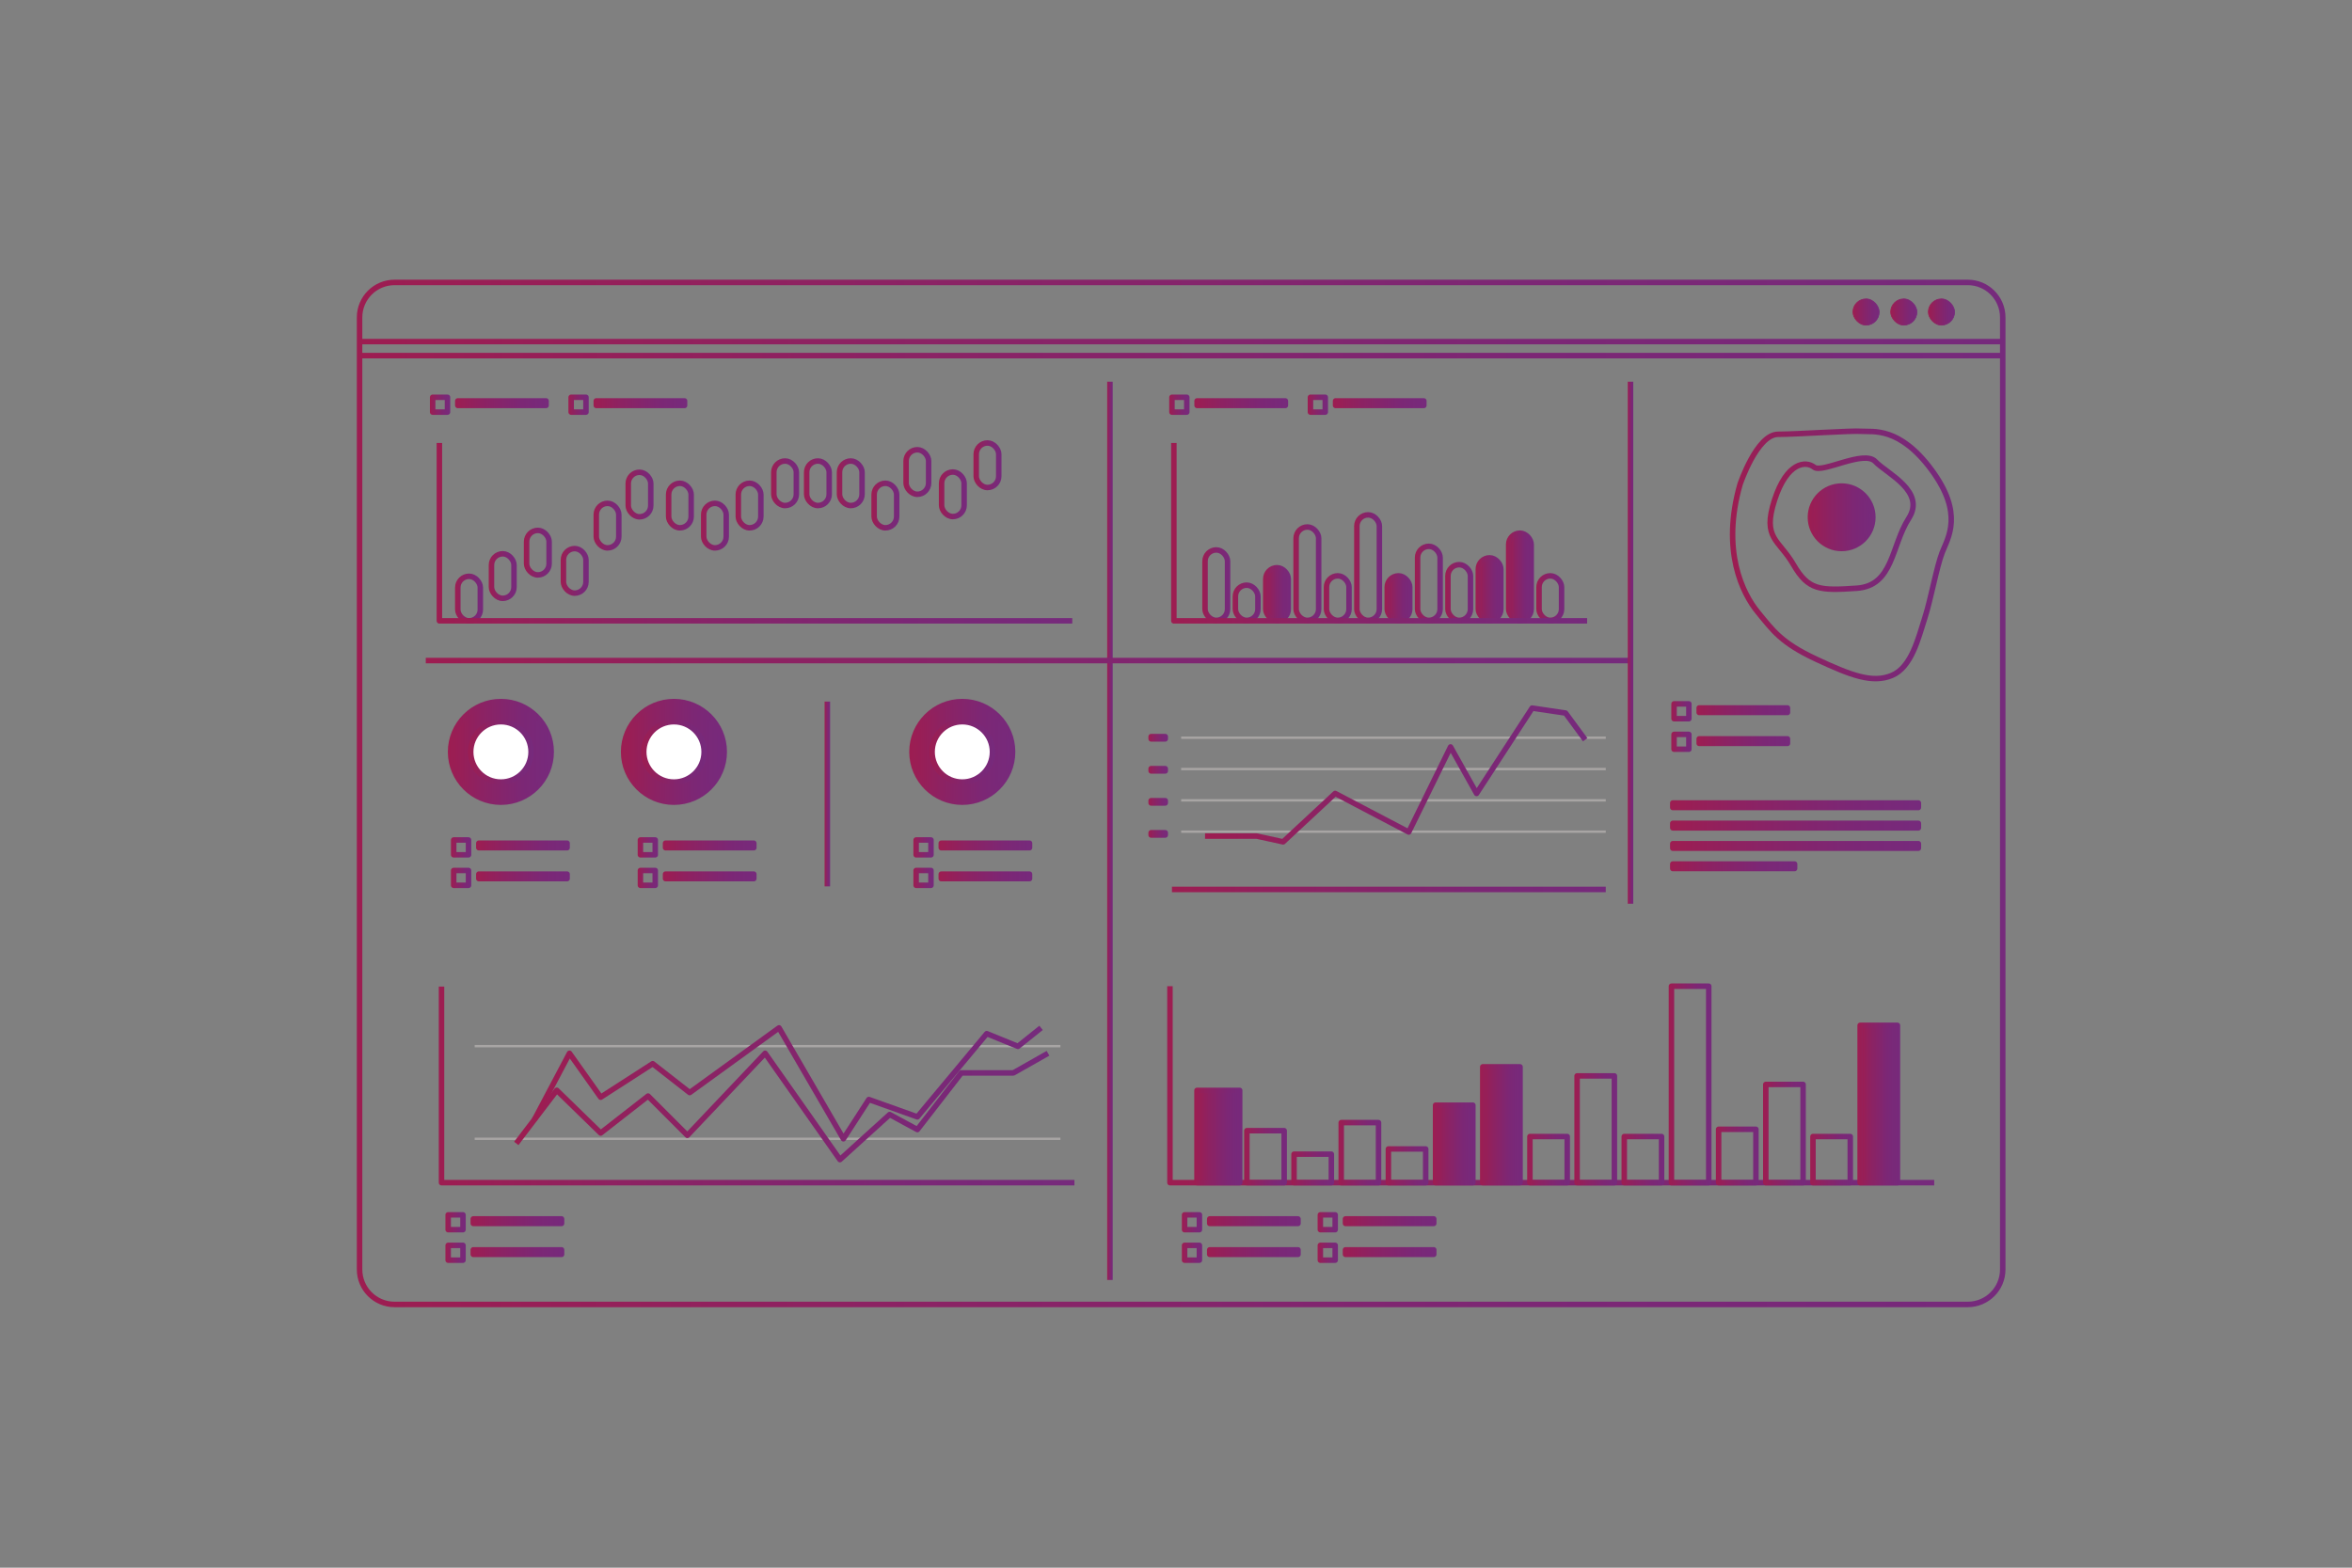 <?xml version="1.0" encoding="UTF-8"?>
<svg id="Layer_1" xmlns="http://www.w3.org/2000/svg" xmlns:xlink="http://www.w3.org/1999/xlink" version="1.1" viewBox="0 0 3000 2000">
  <rect x="0" y="0" width="3000" height="2000" fill="#808080" stroke="none"/>
  <!-- Generator: Adobe Illustrator 29.5.0, SVG Export Plug-In . SVG Version: 2.1.0 Build 137)  -->
  <defs>
    <style>
      .st0 {
        stroke: url(#New_Gradient_Swatch_172);
      }

      .st0, .st1, .st2 {
        fill: #fff;
      }

      .st0, .st1, .st2, .st3, .st4, .st5, .st6, .st7, .st8, .st9, .st10, .st11, .st12, .st13, .st14, .st15, .st16, .st17, .st18, .st19, .st20, .st21, .st22, .st23, .st24, .st25, .st26, .st27, .st28, .st29, .st30, .st31, .st32, .st33, .st34, .st35, .st36, .st37, .st38, .st39, .st40, .st41, .st42, .st43, .st44, .st45, .st46, .st47, .st48, .st49, .st50, .st51, .st52, .st53, .st54, .st55, .st56, .st57, .st58, .st59, .st60, .st61, .st62, .st63, .st64, .st65, .st66, .st67, .st68, .st69, .st70, .st71, .st72, .st73, .st74, .st75, .st76, .st77, .st78, .st79, .st80, .st81, .st82, .st83, .st84, .st85, .st86, .st87, .st88, .st89, .st90, .st91, .st92, .st93, .st94, .st95, .st96, .st97, .st98, .st99, .st100, .st101, .st102, .st103, .st104, .st105, .st106, .st107, .st108, .st109, .st110, .st111, .st112, .st113, .st114, .st115 {
        stroke-linejoin: round;
      }

      .st0, .st1, .st2, .st3, .st4, .st5, .st6, .st7, .st8, .st9, .st10, .st11, .st16, .st17, .st18, .st19, .st20, .st21, .st22, .st23, .st24, .st25, .st26, .st27, .st28, .st29, .st30, .st31, .st32, .st33, .st34, .st35, .st36, .st37, .st38, .st39, .st40, .st41, .st42, .st43, .st44, .st45, .st46, .st47, .st48, .st49, .st50, .st51, .st52, .st53, .st54, .st55, .st56, .st57, .st58, .st59, .st60, .st61, .st62, .st63, .st64, .st65, .st66, .st67, .st68, .st69, .st70, .st71, .st72, .st73, .st74, .st75, .st76, .st77, .st78, .st79, .st80, .st81, .st82, .st83, .st84, .st85, .st86, .st87, .st88, .st89, .st90, .st91, .st92, .st93, .st94, .st95, .st96, .st97, .st98, .st99, .st100, .st101, .st102, .st103, .st104, .st105, .st106, .st107, .st108, .st109, .st110, .st111, .st112, .st113, .st114, .st115 {
        stroke-width: 7px;
      }

      .st1 {
        stroke: url(#New_Gradient_Swatch_166);
      }

      .st2 {
        stroke: url(#New_Gradient_Swatch_169);
      }

      .st3 {
        stroke: url(#New_Gradient_Swatch_19);
      }

      .st3, .st4, .st5, .st6, .st7, .st8, .st9, .st10, .st11, .st12, .st16, .st28, .st29, .st30, .st31, .st32, .st33, .st34, .st35, .st36, .st37, .st38, .st39, .st40, .st41, .st42, .st43, .st44, .st45, .st46, .st47, .st48, .st49, .st50, .st51, .st52, .st53, .st54, .st55, .st56, .st57, .st58, .st59, .st60, .st61, .st62, .st63, .st64, .st65, .st66, .st67, .st68, .st69, .st70, .st71, .st72, .st73, .st74, .st75, .st76, .st77, .st78, .st79, .st80, .st81, .st82, .st83, .st84, .st85, .st86, .st87, .st88, .st89, .st90, .st91, .st92, .st93, .st94, .st95, .st96, .st97, .st98, .st99, .st100, .st101, .st102, .st103, .st104, .st105, .st106, .st107, .st108, .st109, .st110, .st111, .st112, .st113, .st114 {
        fill: none;
      }

      .st4 {
        stroke: url(#New_Gradient_Swatch_17);
      }

      .st5 {
        stroke: url(#New_Gradient_Swatch_13);
      }

      .st6 {
        stroke: url(#New_Gradient_Swatch_11);
      }

      .st7 {
        stroke: url(#New_Gradient_Swatch_12);
      }

      .st8 {
        stroke: url(#New_Gradient_Swatch_15);
      }

      .st9 {
        stroke: url(#New_Gradient_Swatch_18);
      }

      .st10 {
        stroke: url(#New_Gradient_Swatch_16);
      }

      .st11 {
        stroke: url(#New_Gradient_Swatch_14);
      }

      .st12 {
        stroke: #a8a5a4;
        stroke-width: 3px;
      }

      .st13 {
        fill: url(#New_Gradient_Swatch_1120);
        stroke: url(#New_Gradient_Swatch_1121);
      }

      .st14 {
        fill: url(#New_Gradient_Swatch_1122);
        stroke: url(#New_Gradient_Swatch_1123);
      }

      .st15 {
        fill: url(#New_Gradient_Swatch_1118);
        stroke: url(#New_Gradient_Swatch_1119);
      }

      .st16 {
        stroke: url(#New_Gradient_Swatch_1);
      }

      .st17 {
        fill: url(#New_Gradient_Swatch_145);
        stroke: url(#New_Gradient_Swatch_146);
      }

      .st18 {
        fill: url(#New_Gradient_Swatch_170);
        stroke: url(#New_Gradient_Swatch_171);
      }

      .st19 {
        fill: url(#New_Gradient_Swatch_162);
        stroke: url(#New_Gradient_Swatch_163);
      }

      .st20 {
        fill: url(#New_Gradient_Swatch_164);
        stroke: url(#New_Gradient_Swatch_165);
      }

      .st21 {
        fill: url(#New_Gradient_Swatch_124);
        stroke: url(#New_Gradient_Swatch_125);
      }

      .st22 {
        fill: url(#New_Gradient_Swatch_129);
        stroke: url(#New_Gradient_Swatch_130);
      }

      .st23 {
        fill: url(#New_Gradient_Swatch_167);
        stroke: url(#New_Gradient_Swatch_168);
      }

      .st24 {
        fill: url(#New_Gradient_Swatch_153);
        stroke: url(#New_Gradient_Swatch_154);
      }

      .st25 {
        fill: url(#New_Gradient_Swatch_133);
        stroke: url(#New_Gradient_Swatch_134);
      }

      .st26 {
        fill: url(#New_Gradient_Swatch_135);
        stroke: url(#New_Gradient_Swatch_136);
      }

      .st27 {
        fill: url(#New_Gradient_Swatch_151);
        stroke: url(#New_Gradient_Swatch_152);
      }

      .st28 {
        stroke: url(#New_Gradient_Swatch_1109);
      }

      .st29 {
        stroke: url(#New_Gradient_Swatch_1108);
      }

      .st30 {
        stroke: url(#New_Gradient_Swatch_1106);
      }

      .st31 {
        stroke: url(#New_Gradient_Swatch_1105);
      }

      .st32 {
        stroke: url(#New_Gradient_Swatch_1111);
      }

      .st33 {
        stroke: url(#New_Gradient_Swatch_1101);
      }

      .st34 {
        stroke: url(#New_Gradient_Swatch_1102);
      }

      .st35 {
        stroke: url(#New_Gradient_Swatch_1100);
      }

      .st36 {
        stroke: url(#New_Gradient_Swatch_1103);
      }

      .st37 {
        stroke: url(#New_Gradient_Swatch_1104);
      }

      .st38 {
        stroke: url(#New_Gradient_Swatch_1107);
      }

      .st39 {
        stroke: url(#New_Gradient_Swatch_1115);
      }

      .st40 {
        stroke: url(#New_Gradient_Swatch_1117);
      }

      .st41 {
        stroke: url(#New_Gradient_Swatch_1114);
      }

      .st42 {
        stroke: url(#New_Gradient_Swatch_1112);
      }

      .st43 {
        stroke: url(#New_Gradient_Swatch_1110);
      }

      .st44 {
        stroke: url(#New_Gradient_Swatch_1113);
      }

      .st45 {
        stroke: url(#New_Gradient_Swatch_1116);
      }

      .st46 {
        stroke: url(#New_Gradient_Swatch_1129);
      }

      .st47 {
        stroke: url(#New_Gradient_Swatch_1128);
      }

      .st48 {
        stroke: url(#New_Gradient_Swatch_1124);
      }

      .st49 {
        stroke: url(#New_Gradient_Swatch_1125);
      }

      .st50 {
        stroke: url(#New_Gradient_Swatch_176);
      }

      .st51 {
        stroke: url(#New_Gradient_Swatch_175);
      }

      .st52 {
        stroke: url(#New_Gradient_Swatch_149);
      }

      .st53 {
        stroke: url(#New_Gradient_Swatch_159);
      }

      .st54 {
        stroke: url(#New_Gradient_Swatch_178);
      }

      .st55 {
        stroke: url(#New_Gradient_Swatch_177);
      }

      .st56 {
        stroke: url(#New_Gradient_Swatch_119);
      }

      .st57 {
        stroke: url(#New_Gradient_Swatch_173);
      }

      .st58 {
        stroke: url(#New_Gradient_Swatch_174);
      }

      .st59 {
        stroke: url(#New_Gradient_Swatch_128);
      }

      .st60 {
        stroke: url(#New_Gradient_Swatch_190);
      }

      .st61 {
        stroke: url(#New_Gradient_Swatch_127);
      }

      .st62 {
        stroke: url(#New_Gradient_Swatch_123);
      }

      .st63 {
        stroke: url(#New_Gradient_Swatch_126);
      }

      .st64 {
        stroke: url(#New_Gradient_Swatch_121);
      }

      .st65 {
        stroke: url(#New_Gradient_Swatch_122);
      }

      .st66 {
        stroke: url(#New_Gradient_Swatch_191);
      }

      .st67 {
        stroke: url(#New_Gradient_Swatch_120);
      }

      .st68 {
        stroke: url(#New_Gradient_Swatch_181);
      }

      .st69 {
        stroke: url(#New_Gradient_Swatch_193);
      }

      .st70 {
        stroke: url(#New_Gradient_Swatch_198);
      }

      .st71 {
        stroke: url(#New_Gradient_Swatch_195);
      }

      .st72 {
        stroke: url(#New_Gradient_Swatch_180);
      }

      .st73 {
        stroke: url(#New_Gradient_Swatch_192);
      }

      .st74 {
        stroke: url(#New_Gradient_Swatch_194);
      }

      .st75 {
        stroke: url(#New_Gradient_Swatch_187);
      }

      .st76 {
        stroke: url(#New_Gradient_Swatch_186);
      }

      .st77 {
        stroke: url(#New_Gradient_Swatch_199);
      }

      .st78 {
        stroke: url(#New_Gradient_Swatch_196);
      }

      .st79 {
        stroke: url(#New_Gradient_Swatch_197);
      }

      .st80 {
        stroke: url(#New_Gradient_Swatch_150);
      }

      .st81 {
        stroke: url(#New_Gradient_Swatch_160);
      }

      .st82 {
        stroke: url(#New_Gradient_Swatch_182);
      }

      .st83 {
        stroke: url(#New_Gradient_Swatch_184);
      }

      .st84 {
        stroke: url(#New_Gradient_Swatch_185);
      }

      .st85 {
        stroke: url(#New_Gradient_Swatch_188);
      }

      .st86 {
        stroke: url(#New_Gradient_Swatch_189);
      }

      .st87 {
        stroke: url(#New_Gradient_Swatch_183);
      }

      .st88 {
        stroke: url(#New_Gradient_Swatch_155);
      }

      .st89 {
        stroke: url(#New_Gradient_Swatch_140);
      }

      .st90 {
        stroke: url(#New_Gradient_Swatch_157);
      }

      .st91 {
        stroke: url(#New_Gradient_Swatch_156);
      }

      .st92 {
        stroke: url(#New_Gradient_Swatch_158);
      }

      .st93 {
        stroke: url(#New_Gradient_Swatch_161);
      }

      .st94 {
        stroke: url(#New_Gradient_Swatch_137);
      }

      .st95 {
        stroke: url(#New_Gradient_Swatch_139);
      }

      .st96 {
        stroke: url(#New_Gradient_Swatch_132);
      }

      .st97 {
        stroke: url(#New_Gradient_Swatch_138);
      }

      .st98 {
        stroke: url(#New_Gradient_Swatch_131);
      }

      .st99 {
        stroke: url(#New_Gradient_Swatch_179);
      }

      .st100 {
        stroke: url(#New_Gradient_Swatch_114);
      }

      .st101 {
        stroke: url(#New_Gradient_Swatch_115);
      }

      .st102 {
        stroke: url(#New_Gradient_Swatch_118);
      }

      .st103 {
        stroke: url(#New_Gradient_Swatch_117);
      }

      .st104 {
        stroke: url(#New_Gradient_Swatch_116);
      }

      .st105 {
        stroke: url(#New_Gradient_Swatch_111);
      }

      .st106 {
        stroke: url(#New_Gradient_Swatch_112);
      }

      .st107 {
        stroke: url(#New_Gradient_Swatch_113);
      }

      .st108 {
        stroke: url(#New_Gradient_Swatch_148);
      }

      .st109 {
        stroke: url(#New_Gradient_Swatch_144);
      }

      .st110 {
        stroke: url(#New_Gradient_Swatch_143);
      }

      .st111 {
        stroke: url(#New_Gradient_Swatch_110);
      }

      .st112 {
        stroke: url(#New_Gradient_Swatch_142);
      }

      .st113 {
        stroke: url(#New_Gradient_Swatch_147);
      }

      .st114 {
        stroke: url(#New_Gradient_Swatch_141);
      }

      .st115 {
        fill: url(#New_Gradient_Swatch_1126);
        stroke: url(#New_Gradient_Swatch_1127);
      }
    </style>
    <linearGradient id="New_Gradient_Swatch_1" data-name="New Gradient Swatch 1" x1="455.14" y1="1012.24" x2="2558.02" y2="1012.24" gradientUnits="userSpaceOnUse">
      <stop offset="0" stop-color="#9e1d51"/>
      <stop offset="0" stop-color="#9d1d51"/>
      <stop offset=".29" stop-color="#8d2262"/>
      <stop offset=".71" stop-color="#7c2775"/>
      <stop offset="1" stop-color="#762a7c"/>
    </linearGradient>
    <linearGradient id="New_Gradient_Swatch_11" data-name="New Gradient Swatch 1" x1="458.64" y1="435.81" x2="2554.52" y2="435.81" xlink:href="#New_Gradient_Swatch_1"/>
    <linearGradient id="New_Gradient_Swatch_12" data-name="New Gradient Swatch 1" x1="458.64" y1="453.7" x2="2554.52" y2="453.7" xlink:href="#New_Gradient_Swatch_1"/>
    <linearGradient id="New_Gradient_Swatch_13" data-name="New Gradient Swatch 1" x1="1412.24" y1="1059.98" x2="1419.24" y2="1059.98" xlink:href="#New_Gradient_Swatch_1"/>
    <linearGradient id="New_Gradient_Swatch_14" data-name="New Gradient Swatch 1" x1="543.09" y1="842.7" x2="2079.73" y2="842.7" xlink:href="#New_Gradient_Swatch_1"/>
    <linearGradient id="New_Gradient_Swatch_15" data-name="New Gradient Swatch 1" x1="2076.23" y1="819.97" x2="2083.23" y2="819.97" xlink:href="#New_Gradient_Swatch_1"/>
    <linearGradient id="New_Gradient_Swatch_16" data-name="New Gradient Swatch 1" x1="580.43" y1="763.62" x2="616.16" y2="763.62" xlink:href="#New_Gradient_Swatch_1"/>
    <linearGradient id="New_Gradient_Swatch_17" data-name="New Gradient Swatch 1" x1="623.39" y1="734.91" x2="659.12" y2="734.91" xlink:href="#New_Gradient_Swatch_1"/>
    <linearGradient id="New_Gradient_Swatch_18" data-name="New Gradient Swatch 1" x1="668.18" y1="705.05" x2="703.91" y2="705.05" xlink:href="#New_Gradient_Swatch_1"/>
    <linearGradient id="New_Gradient_Swatch_19" data-name="New Gradient Swatch 1" x1="715.18" y1="728.28" x2="750.91" y2="728.28" xlink:href="#New_Gradient_Swatch_1"/>
    <linearGradient id="New_Gradient_Swatch_110" data-name="New Gradient Swatch 1" x1="757.07" y1="670.56" x2="792.8" y2="670.56" xlink:href="#New_Gradient_Swatch_1"/>
    <linearGradient id="New_Gradient_Swatch_111" data-name="New Gradient Swatch 1" x1="797.84" y1="630.91" x2="833.56" y2="630.91" xlink:href="#New_Gradient_Swatch_1"/>
    <linearGradient id="New_Gradient_Swatch_112" data-name="New Gradient Swatch 1" x1="849.36" y1="644.95" x2="885.09" y2="644.95" xlink:href="#New_Gradient_Swatch_1"/>
    <linearGradient id="New_Gradient_Swatch_113" data-name="New Gradient Swatch 1" x1="894.08" y1="670.56" x2="929.81" y2="670.56" xlink:href="#New_Gradient_Swatch_1"/>
    <linearGradient id="New_Gradient_Swatch_114" data-name="New Gradient Swatch 1" x1="938.24" y1="644.95" x2="973.97" y2="644.95" xlink:href="#New_Gradient_Swatch_1"/>
    <linearGradient id="New_Gradient_Swatch_115" data-name="New Gradient Swatch 1" x1="983.53" y1="616.54" x2="1019.26" y2="616.54" xlink:href="#New_Gradient_Swatch_1"/>
    <linearGradient id="New_Gradient_Swatch_116" data-name="New Gradient Swatch 1" x1="1025.42" y1="616.54" x2="1061.15" y2="616.54" xlink:href="#New_Gradient_Swatch_1"/>
    <linearGradient id="New_Gradient_Swatch_117" data-name="New Gradient Swatch 1" x1="1067.32" y1="616.54" x2="1103.05" y2="616.54" xlink:href="#New_Gradient_Swatch_1"/>
    <linearGradient id="New_Gradient_Swatch_118" data-name="New Gradient Swatch 1" x1="1111.48" y1="644.95" x2="1147.21" y2="644.95" xlink:href="#New_Gradient_Swatch_1"/>
    <linearGradient id="New_Gradient_Swatch_119" data-name="New Gradient Swatch 1" x1="1152.24" y1="602.18" x2="1187.97" y2="602.18" xlink:href="#New_Gradient_Swatch_1"/>
    <linearGradient id="New_Gradient_Swatch_120" data-name="New Gradient Swatch 1" x1="1197.53" y1="630.59" x2="1233.26" y2="630.59" xlink:href="#New_Gradient_Swatch_1"/>
    <linearGradient id="New_Gradient_Swatch_121" data-name="New Gradient Swatch 1" x1="1241.69" y1="593.54" x2="1277.42" y2="593.54" xlink:href="#New_Gradient_Swatch_1"/>
    <linearGradient id="New_Gradient_Swatch_122" data-name="New Gradient Swatch 1" x1="1533.54" y1="746.52" x2="1569.27" y2="746.52" xlink:href="#New_Gradient_Swatch_1"/>
    <linearGradient id="New_Gradient_Swatch_123" data-name="New Gradient Swatch 1" x1="1572.27" y1="768.99" x2="1608" y2="768.99" xlink:href="#New_Gradient_Swatch_1"/>
    <linearGradient id="New_Gradient_Swatch_124" data-name="New Gradient Swatch 1" x1="1614.5" y1="757.86" x2="1643.23" y2="757.86" xlink:href="#New_Gradient_Swatch_1"/>
    <linearGradient id="New_Gradient_Swatch_125" data-name="New Gradient Swatch 1" x1="1611" y1="757.86" x2="1646.73" y2="757.86" xlink:href="#New_Gradient_Swatch_1"/>
    <linearGradient id="New_Gradient_Swatch_126" data-name="New Gradient Swatch 1" x1="1649.73" y1="731.88" x2="1685.46" y2="731.88" xlink:href="#New_Gradient_Swatch_1"/>
    <linearGradient id="New_Gradient_Swatch_127" data-name="New Gradient Swatch 1" x1="1688.46" y1="763.05" x2="1724.19" y2="763.05" xlink:href="#New_Gradient_Swatch_1"/>
    <linearGradient id="New_Gradient_Swatch_128" data-name="New Gradient Swatch 1" x1="1727.19" y1="724.15" x2="1762.92" y2="724.15" xlink:href="#New_Gradient_Swatch_1"/>
    <linearGradient id="New_Gradient_Swatch_129" data-name="New Gradient Swatch 1" x1="1769.42" y1="763.05" x2="1798.15" y2="763.05" xlink:href="#New_Gradient_Swatch_1"/>
    <linearGradient id="New_Gradient_Swatch_130" data-name="New Gradient Swatch 1" x1="1765.92" y1="763.05" x2="1801.65" y2="763.05" xlink:href="#New_Gradient_Swatch_1"/>
    <linearGradient id="New_Gradient_Swatch_131" data-name="New Gradient Swatch 1" x1="1804.65" y1="744.21" x2="1840.38" y2="744.21" xlink:href="#New_Gradient_Swatch_1"/>
    <linearGradient id="New_Gradient_Swatch_132" data-name="New Gradient Swatch 1" x1="1843.38" y1="755.92" x2="1879.1" y2="755.92" xlink:href="#New_Gradient_Swatch_1"/>
    <linearGradient id="New_Gradient_Swatch_133" data-name="New Gradient Swatch 1" x1="1885.61" y1="751.56" x2="1914.33" y2="751.56" xlink:href="#New_Gradient_Swatch_1"/>
    <linearGradient id="New_Gradient_Swatch_134" data-name="New Gradient Swatch 1" x1="1882.11" y1="751.56" x2="1917.83" y2="751.56" xlink:href="#New_Gradient_Swatch_1"/>
    <linearGradient id="New_Gradient_Swatch_135" data-name="New Gradient Swatch 1" x1="1924.34" y1="735.83" x2="1953.06" y2="735.83" xlink:href="#New_Gradient_Swatch_1"/>
    <linearGradient id="New_Gradient_Swatch_136" data-name="New Gradient Swatch 1" x1="1920.84" y1="735.83" x2="1956.56" y2="735.83" xlink:href="#New_Gradient_Swatch_1"/>
    <linearGradient id="New_Gradient_Swatch_137" data-name="New Gradient Swatch 1" x1="1959.56" y1="763.05" x2="1995.29" y2="763.05" xlink:href="#New_Gradient_Swatch_1"/>
    <linearGradient id="New_Gradient_Swatch_138" data-name="New Gradient Swatch 1" x1="655.75" y1="1411.57" x2="1338.46" y2="1411.57" xlink:href="#New_Gradient_Swatch_1"/>
    <linearGradient id="New_Gradient_Swatch_139" data-name="New Gradient Swatch 1" x1="678.64" y1="1382.08" x2="1330.08" y2="1382.08" xlink:href="#New_Gradient_Swatch_1"/>
    <linearGradient id="New_Gradient_Swatch_140" data-name="New Gradient Swatch 1" x1="556.94" y1="680.34" x2="1367.71" y2="680.34" xlink:href="#New_Gradient_Swatch_1"/>
    <linearGradient id="New_Gradient_Swatch_141" data-name="New Gradient Swatch 1" x1="1493.79" y1="680.34" x2="2024.39" y2="680.34" xlink:href="#New_Gradient_Swatch_1"/>
    <linearGradient id="New_Gradient_Swatch_142" data-name="New Gradient Swatch 1" x1="559.67" y1="1385.47" x2="1370.44" y2="1385.47" xlink:href="#New_Gradient_Swatch_1"/>
    <linearGradient id="New_Gradient_Swatch_143" data-name="New Gradient Swatch 1" x1="1537.04" y1="988.68" x2="2024.72" y2="988.68" xlink:href="#New_Gradient_Swatch_1"/>
    <linearGradient id="New_Gradient_Swatch_144" data-name="New Gradient Swatch 1" x1="1488.79" y1="1385.24" x2="2467.12" y2="1385.24" xlink:href="#New_Gradient_Swatch_1"/>
    <linearGradient id="New_Gradient_Swatch_145" data-name="New Gradient Swatch 1" x1="1526.79" y1="1449.95" x2="1581.24" y2="1449.95" xlink:href="#New_Gradient_Swatch_1"/>
    <linearGradient id="New_Gradient_Swatch_146" data-name="New Gradient Swatch 1" x1="1523.29" y1="1449.95" x2="1584.74" y2="1449.95" xlink:href="#New_Gradient_Swatch_1"/>
    <linearGradient id="New_Gradient_Swatch_147" data-name="New Gradient Swatch 1" x1="1586.91" y1="1475.64" x2="1641.47" y2="1475.64" xlink:href="#New_Gradient_Swatch_1"/>
    <linearGradient id="New_Gradient_Swatch_148" data-name="New Gradient Swatch 1" x1="1647.08" y1="1490.63" x2="1701.64" y2="1490.63" xlink:href="#New_Gradient_Swatch_1"/>
    <linearGradient id="New_Gradient_Swatch_149" data-name="New Gradient Swatch 1" x1="1707.25" y1="1470.49" x2="1761.81" y2="1470.49" xlink:href="#New_Gradient_Swatch_1"/>
    <linearGradient id="New_Gradient_Swatch_150" data-name="New Gradient Swatch 1" x1="1767.42" y1="1487.31" x2="1821.98" y2="1487.31" xlink:href="#New_Gradient_Swatch_1"/>
    <linearGradient id="New_Gradient_Swatch_151" data-name="New Gradient Swatch 1" x1="1831.1" y1="1459.38" x2="1878.66" y2="1459.38" xlink:href="#New_Gradient_Swatch_1"/>
    <linearGradient id="New_Gradient_Swatch_152" data-name="New Gradient Swatch 1" x1="1827.6" y1="1459.38" x2="1882.16" y2="1459.38" xlink:href="#New_Gradient_Swatch_1"/>
    <linearGradient id="New_Gradient_Swatch_153" data-name="New Gradient Swatch 1" x1="1891.27" y1="1434.93" x2="1938.83" y2="1434.93" xlink:href="#New_Gradient_Swatch_1"/>
    <linearGradient id="New_Gradient_Swatch_154" data-name="New Gradient Swatch 1" x1="1887.77" y1="1434.93" x2="1942.33" y2="1434.93" xlink:href="#New_Gradient_Swatch_1"/>
    <linearGradient id="New_Gradient_Swatch_155" data-name="New Gradient Swatch 1" x1="1947.94" y1="1479.38" x2="2002.5" y2="1479.38" xlink:href="#New_Gradient_Swatch_1"/>
    <linearGradient id="New_Gradient_Swatch_156" data-name="New Gradient Swatch 1" x1="2008.11" y1="1440.7" x2="2062.67" y2="1440.7" xlink:href="#New_Gradient_Swatch_1"/>
    <linearGradient id="New_Gradient_Swatch_157" data-name="New Gradient Swatch 1" x1="2068.28" y1="1479.38" x2="2122.84" y2="1479.38" xlink:href="#New_Gradient_Swatch_1"/>
    <linearGradient id="New_Gradient_Swatch_158" data-name="New Gradient Swatch 1" x1="2128.46" y1="1383.49" x2="2183.02" y2="1383.49" xlink:href="#New_Gradient_Swatch_1"/>
    <linearGradient id="New_Gradient_Swatch_159" data-name="New Gradient Swatch 1" x1="2188.63" y1="1474.76" x2="2243.19" y2="1474.76" xlink:href="#New_Gradient_Swatch_1"/>
    <linearGradient id="New_Gradient_Swatch_160" data-name="New Gradient Swatch 1" x1="2248.8" y1="1446.15" x2="2303.36" y2="1446.15" xlink:href="#New_Gradient_Swatch_1"/>
    <linearGradient id="New_Gradient_Swatch_161" data-name="New Gradient Swatch 1" x1="2308.97" y1="1479.38" x2="2363.53" y2="1479.38" xlink:href="#New_Gradient_Swatch_1"/>
    <linearGradient id="New_Gradient_Swatch_162" data-name="New Gradient Swatch 1" x1="2372.64" y1="1408.46" x2="2420.2" y2="1408.46" xlink:href="#New_Gradient_Swatch_1"/>
    <linearGradient id="New_Gradient_Swatch_163" data-name="New Gradient Swatch 1" x1="2369.14" y1="1408.46" x2="2423.7" y2="1408.46" xlink:href="#New_Gradient_Swatch_1"/>
    <linearGradient id="New_Gradient_Swatch_164" data-name="New Gradient Swatch 1" x1="574.73" y1="959.23" x2="703.05" y2="959.23" xlink:href="#New_Gradient_Swatch_1"/>
    <linearGradient id="New_Gradient_Swatch_165" data-name="New Gradient Swatch 1" x1="571.23" y1="959.23" x2="706.55" y2="959.23" xlink:href="#New_Gradient_Swatch_1"/>
    <linearGradient id="New_Gradient_Swatch_166" data-name="New Gradient Swatch 1" x1="596.9" y1="959.23" x2="680.89" y2="959.23" xlink:href="#New_Gradient_Swatch_1"/>
    <linearGradient id="New_Gradient_Swatch_167" data-name="New Gradient Swatch 1" x1="795.45" y1="959.23" x2="923.77" y2="959.23" xlink:href="#New_Gradient_Swatch_1"/>
    <linearGradient id="New_Gradient_Swatch_168" data-name="New Gradient Swatch 1" x1="791.95" y1="959.23" x2="927.27" y2="959.23" xlink:href="#New_Gradient_Swatch_1"/>
    <linearGradient id="New_Gradient_Swatch_169" data-name="New Gradient Swatch 1" x1="817.62" y1="959.23" x2="901.61" y2="959.23" xlink:href="#New_Gradient_Swatch_1"/>
    <linearGradient id="New_Gradient_Swatch_170" data-name="New Gradient Swatch 1" x1="1163.24" y1="959.23" x2="1291.56" y2="959.23" xlink:href="#New_Gradient_Swatch_1"/>
    <linearGradient id="New_Gradient_Swatch_171" data-name="New Gradient Swatch 1" x1="1159.74" y1="959.23" x2="1295.06" y2="959.23" xlink:href="#New_Gradient_Swatch_1"/>
    <linearGradient id="New_Gradient_Swatch_172" data-name="New Gradient Swatch 1" x1="1185.4" y1="959.23" x2="1269.39" y2="959.23" xlink:href="#New_Gradient_Swatch_1"/>
    <linearGradient id="New_Gradient_Swatch_173" data-name="New Gradient Swatch 1" x1="575.2" y1="1081.07" x2="601.1" y2="1081.07" xlink:href="#New_Gradient_Swatch_1"/>
    <linearGradient id="New_Gradient_Swatch_174" data-name="New Gradient Swatch 1" x1="575.2" y1="1119.98" x2="601.1" y2="1119.98" xlink:href="#New_Gradient_Swatch_1"/>
    <linearGradient id="New_Gradient_Swatch_175" data-name="New Gradient Swatch 1" x1="607.25" y1="1078.6" x2="726.84" y2="1078.6" xlink:href="#New_Gradient_Swatch_1"/>
    <linearGradient id="New_Gradient_Swatch_176" data-name="New Gradient Swatch 1" x1="607.25" y1="1118.05" x2="726.84" y2="1118.05" xlink:href="#New_Gradient_Swatch_1"/>
    <linearGradient id="New_Gradient_Swatch_177" data-name="New Gradient Swatch 1" x1="813.37" y1="1081.07" x2="839.27" y2="1081.07" xlink:href="#New_Gradient_Swatch_1"/>
    <linearGradient id="New_Gradient_Swatch_178" data-name="New Gradient Swatch 1" x1="813.37" y1="1119.98" x2="839.27" y2="1119.98" xlink:href="#New_Gradient_Swatch_1"/>
    <linearGradient id="New_Gradient_Swatch_179" data-name="New Gradient Swatch 1" x1="845.42" y1="1078.6" x2="965" y2="1078.6" xlink:href="#New_Gradient_Swatch_1"/>
    <linearGradient id="New_Gradient_Swatch_180" data-name="New Gradient Swatch 1" x1="845.42" y1="1118.05" x2="965" y2="1118.05" xlink:href="#New_Gradient_Swatch_1"/>
    <linearGradient id="New_Gradient_Swatch_181" data-name="New Gradient Swatch 1" x1="1165.05" y1="1081.07" x2="1190.95" y2="1081.07" xlink:href="#New_Gradient_Swatch_1"/>
    <linearGradient id="New_Gradient_Swatch_182" data-name="New Gradient Swatch 1" x1="1165.05" y1="1119.98" x2="1190.95" y2="1119.98" xlink:href="#New_Gradient_Swatch_1"/>
    <linearGradient id="New_Gradient_Swatch_183" data-name="New Gradient Swatch 1" x1="1197.1" y1="1078.6" x2="1316.68" y2="1078.6" xlink:href="#New_Gradient_Swatch_1"/>
    <linearGradient id="New_Gradient_Swatch_184" data-name="New Gradient Swatch 1" x1="1197.1" y1="1118.05" x2="1316.68" y2="1118.05" xlink:href="#New_Gradient_Swatch_1"/>
    <linearGradient id="New_Gradient_Swatch_185" data-name="New Gradient Swatch 1" x1="548.38" y1="516.29" x2="574.29" y2="516.29" xlink:href="#New_Gradient_Swatch_1"/>
    <linearGradient id="New_Gradient_Swatch_186" data-name="New Gradient Swatch 1" x1="580.43" y1="514.36" x2="700.02" y2="514.36" xlink:href="#New_Gradient_Swatch_1"/>
    <linearGradient id="New_Gradient_Swatch_187" data-name="New Gradient Swatch 1" x1="725.02" y1="516.29" x2="750.93" y2="516.29" xlink:href="#New_Gradient_Swatch_1"/>
    <linearGradient id="New_Gradient_Swatch_188" data-name="New Gradient Swatch 1" x1="757.07" y1="514.36" x2="876.66" y2="514.36" xlink:href="#New_Gradient_Swatch_1"/>
    <linearGradient id="New_Gradient_Swatch_189" data-name="New Gradient Swatch 1" x1="1491.35" y1="516.29" x2="1517.25" y2="516.29" xlink:href="#New_Gradient_Swatch_1"/>
    <linearGradient id="New_Gradient_Swatch_190" data-name="New Gradient Swatch 1" x1="1523.4" y1="514.36" x2="1642.99" y2="514.36" xlink:href="#New_Gradient_Swatch_1"/>
    <linearGradient id="New_Gradient_Swatch_191" data-name="New Gradient Swatch 1" x1="1667.99" y1="516.29" x2="1693.89" y2="516.29" xlink:href="#New_Gradient_Swatch_1"/>
    <linearGradient id="New_Gradient_Swatch_192" data-name="New Gradient Swatch 1" x1="1700.04" y1="514.36" x2="1819.63" y2="514.36" xlink:href="#New_Gradient_Swatch_1"/>
    <linearGradient id="New_Gradient_Swatch_193" data-name="New Gradient Swatch 1" x1="568.15" y1="1559.32" x2="594.05" y2="1559.32" xlink:href="#New_Gradient_Swatch_1"/>
    <linearGradient id="New_Gradient_Swatch_194" data-name="New Gradient Swatch 1" x1="568.15" y1="1598.23" x2="594.05" y2="1598.23" xlink:href="#New_Gradient_Swatch_1"/>
    <linearGradient id="New_Gradient_Swatch_195" data-name="New Gradient Swatch 1" x1="600.2" y1="1557.94" x2="719.79" y2="1557.94" xlink:href="#New_Gradient_Swatch_1"/>
    <linearGradient id="New_Gradient_Swatch_196" data-name="New Gradient Swatch 1" x1="600.2" y1="1597.38" x2="719.79" y2="1597.38" xlink:href="#New_Gradient_Swatch_1"/>
    <linearGradient id="New_Gradient_Swatch_197" data-name="New Gradient Swatch 1" x1="1507.47" y1="1559.32" x2="1533.37" y2="1559.32" xlink:href="#New_Gradient_Swatch_1"/>
    <linearGradient id="New_Gradient_Swatch_198" data-name="New Gradient Swatch 1" x1="1507.47" y1="1598.23" x2="1533.37" y2="1598.23" xlink:href="#New_Gradient_Swatch_1"/>
    <linearGradient id="New_Gradient_Swatch_199" data-name="New Gradient Swatch 1" x1="1539.52" y1="1557.94" x2="1659.1" y2="1557.94" xlink:href="#New_Gradient_Swatch_1"/>
    <linearGradient id="New_Gradient_Swatch_1100" data-name="New Gradient Swatch 1" x1="1539.52" y1="1597.38" x2="1659.1" y2="1597.38" xlink:href="#New_Gradient_Swatch_1"/>
    <linearGradient id="New_Gradient_Swatch_1101" data-name="New Gradient Swatch 1" x1="1680.64" y1="1559.32" x2="1706.54" y2="1559.32" xlink:href="#New_Gradient_Swatch_1"/>
    <linearGradient id="New_Gradient_Swatch_1102" data-name="New Gradient Swatch 1" x1="1680.64" y1="1598.23" x2="1706.54" y2="1598.23" xlink:href="#New_Gradient_Swatch_1"/>
    <linearGradient id="New_Gradient_Swatch_1103" data-name="New Gradient Swatch 1" x1="1712.69" y1="1557.94" x2="1832.28" y2="1557.94" xlink:href="#New_Gradient_Swatch_1"/>
    <linearGradient id="New_Gradient_Swatch_1104" data-name="New Gradient Swatch 1" x1="1712.69" y1="1597.38" x2="1832.28" y2="1597.38" xlink:href="#New_Gradient_Swatch_1"/>
    <linearGradient id="New_Gradient_Swatch_1105" data-name="New Gradient Swatch 1" x1="2131.79" y1="907.44" x2="2157.69" y2="907.44" xlink:href="#New_Gradient_Swatch_1"/>
    <linearGradient id="New_Gradient_Swatch_1106" data-name="New Gradient Swatch 1" x1="2131.79" y1="946.35" x2="2157.69" y2="946.35" xlink:href="#New_Gradient_Swatch_1"/>
    <linearGradient id="New_Gradient_Swatch_1107" data-name="New Gradient Swatch 1" x1="2163.84" y1="906.05" x2="2283.42" y2="906.05" xlink:href="#New_Gradient_Swatch_1"/>
    <linearGradient id="New_Gradient_Swatch_1108" data-name="New Gradient Swatch 1" x1="2163.84" y1="945.5" x2="2283.42" y2="945.5" xlink:href="#New_Gradient_Swatch_1"/>
    <linearGradient id="New_Gradient_Swatch_1109" data-name="New Gradient Swatch 1" x1="2130.17" y1="1027.33" x2="2450.42" y2="1027.33" xlink:href="#New_Gradient_Swatch_1"/>
    <linearGradient id="New_Gradient_Swatch_1110" data-name="New Gradient Swatch 1" x1="2130.17" y1="1053.27" x2="2450.42" y2="1053.27" xlink:href="#New_Gradient_Swatch_1"/>
    <linearGradient id="New_Gradient_Swatch_1111" data-name="New Gradient Swatch 1" x1="2130.17" y1="1079.22" x2="2450.42" y2="1079.22" xlink:href="#New_Gradient_Swatch_1"/>
    <linearGradient id="New_Gradient_Swatch_1112" data-name="New Gradient Swatch 1" x1="2130.17" y1="1105.17" x2="2292.54" y2="1105.17" xlink:href="#New_Gradient_Swatch_1"/>
    <linearGradient id="New_Gradient_Swatch_1113" data-name="New Gradient Swatch 1" x1="1464.78" y1="941.18" x2="1489.79" y2="941.18" xlink:href="#New_Gradient_Swatch_1"/>
    <linearGradient id="New_Gradient_Swatch_1114" data-name="New Gradient Swatch 1" x1="1464.78" y1="982.07" x2="1489.79" y2="982.07" xlink:href="#New_Gradient_Swatch_1"/>
    <linearGradient id="New_Gradient_Swatch_1115" data-name="New Gradient Swatch 1" x1="1464.78" y1="1022.95" x2="1489.79" y2="1022.95" xlink:href="#New_Gradient_Swatch_1"/>
    <linearGradient id="New_Gradient_Swatch_1116" data-name="New Gradient Swatch 1" x1="1464.78" y1="1063.84" x2="1489.79" y2="1063.84" xlink:href="#New_Gradient_Swatch_1"/>
    <linearGradient id="New_Gradient_Swatch_1117" data-name="New Gradient Swatch 1" x1="1506.58" y1="941.18" x2="1506.58" y2="941.18" xlink:href="#New_Gradient_Swatch_1"/>
    <linearGradient id="New_Gradient_Swatch_1118" data-name="New Gradient Swatch 1" x1="2411.61" y1="398.05" x2="2445.05" y2="398.05" xlink:href="#New_Gradient_Swatch_1"/>
    <linearGradient id="New_Gradient_Swatch_1119" data-name="New Gradient Swatch 1" x1="2411.11" y1="398.05" x2="2445.55" y2="398.05" xlink:href="#New_Gradient_Swatch_1"/>
    <linearGradient id="New_Gradient_Swatch_1120" data-name="New Gradient Swatch 1" x1="2363.47" y1="398.05" x2="2396.91" y2="398.05" xlink:href="#New_Gradient_Swatch_1"/>
    <linearGradient id="New_Gradient_Swatch_1121" data-name="New Gradient Swatch 1" x1="2362.97" y1="398.05" x2="2397.41" y2="398.05" xlink:href="#New_Gradient_Swatch_1"/>
    <linearGradient id="New_Gradient_Swatch_1122" data-name="New Gradient Swatch 1" x1="2459.64" y1="398.05" x2="2493.09" y2="398.05" xlink:href="#New_Gradient_Swatch_1"/>
    <linearGradient id="New_Gradient_Swatch_1123" data-name="New Gradient Swatch 1" x1="2459.14" y1="398.05" x2="2493.59" y2="398.05" xlink:href="#New_Gradient_Swatch_1"/>
    <linearGradient id="New_Gradient_Swatch_1124" data-name="New Gradient Swatch 1" x1="2254.36" y1="668.07" x2="2443.7" y2="668.07" xlink:href="#New_Gradient_Swatch_1"/>
    <linearGradient id="New_Gradient_Swatch_1125" data-name="New Gradient Swatch 1" x1="2206.47" y1="707.93" x2="2492.36" y2="707.93" xlink:href="#New_Gradient_Swatch_1"/>
    <linearGradient id="New_Gradient_Swatch_1126" data-name="New Gradient Swatch 1" x1="2309.22" y1="659.92" x2="2388.83" y2="659.92" xlink:href="#New_Gradient_Swatch_1"/>
    <linearGradient id="New_Gradient_Swatch_1127" data-name="New Gradient Swatch 1" x1="2305.72" y1="659.92" x2="2392.33" y2="659.92" xlink:href="#New_Gradient_Swatch_1"/>
    <linearGradient id="New_Gradient_Swatch_1128" data-name="New Gradient Swatch 1" x1="1051.79" y1="1012.93" x2="1058.79" y2="1012.93" xlink:href="#New_Gradient_Swatch_1"/>
    <linearGradient id="New_Gradient_Swatch_1129" data-name="New Gradient Swatch 1" x1="1494.85" y1="1134.7" x2="2048.17" y2="1134.7" xlink:href="#New_Gradient_Swatch_1"/>
  </defs>
  <line class="st12" x1="605.44" y1="1334.62" x2="1352.56" y2="1334.62"/>
  <line class="st12" x1="605.44" y1="1452.85" x2="1352.56" y2="1452.85"/>
  <line class="st12" x1="1506.58" y1="941.18" x2="2048.17" y2="941.18"/>
  <line class="st12" x1="1506.58" y1="981.12" x2="2048.17" y2="981.12"/>
  <line class="st12" x1="1506.58" y1="1021.05" x2="2048.17" y2="1021.05"/>
  <line class="st12" x1="1506.58" y1="1060.99" x2="2048.17" y2="1060.99"/>
  <path class="st16" d="M2509.94,1664.16H503.22c-24.62,0-44.58-19.96-44.58-44.58V404.89c0-24.62,19.96-44.58,44.58-44.58h2006.72c24.62,0,44.58,19.96,44.58,44.58v1214.69c0,24.62-19.96,44.58-44.58,44.58Z"/>
  <line class="st6" x1="2554.52" y1="435.81" x2="458.64" y2="435.81"/>
  <line class="st7" x1="2554.52" y1="453.7" x2="458.64" y2="453.7"/>
  <line class="st5" x1="1415.74" y1="486.99" x2="1415.74" y2="1632.96"/>
  <line class="st11" x1="543.09" y1="842.7" x2="2079.73" y2="842.7"/>
  <line class="st8" x1="2079.73" y1="486.99" x2="2079.73" y2="1152.96"/>
  <rect class="st10" x="583.93" y="735.21" width="28.73" height="56.82" rx="14.36" ry="14.36"/>
  <rect class="st4" x="626.89" y="706.5" width="28.73" height="56.82" rx="14.36" ry="14.36"/>
  <rect class="st9" x="671.68" y="676.64" width="28.73" height="56.82" rx="14.36" ry="14.36"/>
  <rect class="st3" x="718.68" y="699.87" width="28.73" height="56.82" rx="14.36" ry="14.36"/>
  <rect class="st111" x="760.57" y="642.15" width="28.73" height="56.82" rx="14.36" ry="14.36"/>
  <rect class="st105" x="801.34" y="602.5" width="28.73" height="56.82" rx="14.36" ry="14.36"/>
  <rect class="st106" x="852.86" y="616.54" width="28.73" height="56.82" rx="14.36" ry="14.36"/>
  <rect class="st107" x="897.58" y="642.15" width="28.73" height="56.82" rx="14.36" ry="14.36"/>
  <rect class="st100" x="941.74" y="616.54" width="28.73" height="56.82" rx="14.36" ry="14.36"/>
  <rect class="st101" x="987.03" y="588.13" width="28.73" height="56.82" rx="14.36" ry="14.36"/>
  <rect class="st104" x="1028.92" y="588.13" width="28.73" height="56.82" rx="14.36" ry="14.36"/>
  <rect class="st103" x="1070.82" y="588.13" width="28.73" height="56.82" rx="14.36" ry="14.36"/>
  <rect class="st102" x="1114.98" y="616.54" width="28.73" height="56.82" rx="14.36" ry="14.36"/>
  <rect class="st56" x="1155.74" y="573.77" width="28.73" height="56.82" rx="14.36" ry="14.36"/>
  <rect class="st67" x="1201.03" y="602.18" width="28.73" height="56.82" rx="14.36" ry="14.36"/>
  <rect class="st64" x="1245.19" y="565.13" width="28.73" height="56.82" rx="14.36" ry="14.36"/>
  <rect class="st65" x="1537.04" y="701.58" width="28.73" height="89.87" rx="14.36" ry="14.36"/>
  <rect class="st62" x="1575.77" y="746.52" width="28.73" height="44.94" rx="14.36" ry="14.36"/>
  <rect class="st21" x="1614.5" y="724.26" width="28.73" height="67.19" rx="14.36" ry="14.36"/>
  <rect class="st63" x="1653.23" y="672.31" width="28.73" height="119.15" rx="14.36" ry="14.36"/>
  <rect class="st61" x="1691.96" y="734.64" width="28.73" height="56.82" rx="14.36" ry="14.36"/>
  <rect class="st59" x="1730.69" y="656.84" width="28.73" height="134.62" rx="14.36" ry="14.36"/>
  <rect class="st22" x="1769.42" y="734.64" width="28.73" height="56.82" rx="14.36" ry="14.36"/>
  <rect class="st98" x="1808.15" y="696.97" width="28.73" height="94.49" rx="14.36" ry="14.36"/>
  <rect class="st96" x="1846.88" y="720.38" width="28.73" height="71.08" rx="14.36" ry="14.36"/>
  <rect class="st25" x="1885.61" y="711.66" width="28.73" height="79.8" rx="14.36" ry="14.36"/>
  <rect class="st26" x="1924.34" y="680.2" width="28.73" height="111.25" rx="14.36" ry="14.36"/>
  <rect class="st94" x="1963.06" y="734.64" width="28.73" height="56.82" rx="14.36" ry="14.36"/>
  <polyline class="st97" points="658.53 1458.75 710.14 1390.93 766.16 1445.48 826.61 1398.3 876.74 1448.43 975.94 1343.75 1071.35 1479.39 1134.75 1421.89 1170.13 1441.06 1226.16 1368.81 1292.51 1368.81 1336.74 1343.75"/>
  <polyline class="st95" points="681.73 1428.26 726.36 1343.75 766.16 1399.78 832.51 1357.02 879.69 1393.88 993.64 1311.31 1075.78 1452.85 1108.21 1402.72 1170.13 1424.84 1258.6 1318.69 1298.4 1334.9 1327.89 1311.31"/>
  <polyline class="st89" points="560.44 565.13 560.44 792.05 1367.71 792.05"/>
  <polyline class="st114" points="1497.29 565.13 1497.29 792.05 2024.39 792.05"/>
  <polyline class="st112" points="563.17 1258.62 563.17 1508.81 1370.44 1508.81"/>
  <polyline class="st110" points="2021.9 943.72 1996.86 909.67 1954.23 903.35 1883.37 1012.24 1850.18 952.89 1796.88 1061.47 1703.02 1012.24 1636.63 1074 1603.09 1066.66 1537.04 1066.66"/>
  <polyline class="st109" points="1492.29 1258.17 1492.29 1508.81 2467.12 1508.81"/>
  <rect class="st17" x="1526.79" y="1391.09" width="54.44" height="117.72"/>
  <rect class="st113" x="1590.41" y="1442.47" width="47.56" height="66.34"/>
  <rect class="st108" x="1650.58" y="1472.45" width="47.56" height="36.36"/>
  <rect class="st52" x="1710.75" y="1432.17" width="47.56" height="76.65"/>
  <rect class="st80" x="1770.92" y="1465.81" width="47.56" height="43.01"/>
  <rect class="st27" x="1831.1" y="1409.95" width="47.56" height="98.86"/>
  <rect class="st24" x="1891.27" y="1361.05" width="47.56" height="147.76"/>
  <rect class="st88" x="1951.44" y="1449.95" width="47.56" height="58.86"/>
  <rect class="st91" x="2011.61" y="1372.59" width="47.56" height="136.22"/>
  <rect class="st90" x="2071.78" y="1449.95" width="47.56" height="58.86"/>
  <rect class="st92" x="2131.96" y="1258.17" width="47.56" height="250.64"/>
  <rect class="st53" x="2192.13" y="1440.7" width="47.56" height="68.11"/>
  <rect class="st81" x="2252.3" y="1383.49" width="47.56" height="125.32"/>
  <rect class="st93" x="2312.47" y="1449.95" width="47.56" height="58.86"/>
  <rect class="st19" x="2372.64" y="1308.1" width="47.56" height="200.72"/>
  <circle class="st20" cx="638.89" cy="959.23" r="64.16"/>
  <circle class="st1" cx="638.89" cy="959.23" r="38.5"/>
  <circle class="st23" cx="859.61" cy="959.23" r="64.16"/>
  <circle class="st2" cx="859.61" cy="959.23" r="38.5"/>
  <circle class="st18" cx="1227.4" cy="959.23" r="64.16"/>
  <circle class="st0" cx="1227.4" cy="959.23" r="38.5"/>
  <rect class="st57" x="578.7" y="1071.62" width="18.9" height="18.9"/>
  <rect class="st58" x="578.7" y="1110.53" width="18.9" height="18.9"/>
  <rect class="st51" x="610.75" y="1075.73" width="112.58" height="5.75"/>
  <rect class="st50" x="610.75" y="1115.17" width="112.58" height="5.75"/>
  <rect class="st55" x="816.87" y="1071.62" width="18.9" height="18.9"/>
  <rect class="st54" x="816.87" y="1110.53" width="18.9" height="18.9"/>
  <rect class="st99" x="848.92" y="1075.73" width="112.58" height="5.75"/>
  <rect class="st72" x="848.92" y="1115.17" width="112.58" height="5.75"/>
  <rect class="st68" x="1168.55" y="1071.62" width="18.9" height="18.9"/>
  <rect class="st82" x="1168.55" y="1110.53" width="18.9" height="18.9"/>
  <rect class="st87" x="1200.6" y="1075.73" width="112.58" height="5.75"/>
  <rect class="st83" x="1200.6" y="1115.17" width="112.58" height="5.75"/>
  <rect class="st84" x="551.88" y="506.84" width="18.9" height="18.9"/>
  <rect class="st76" x="583.93" y="511.48" width="112.58" height="5.75"/>
  <rect class="st75" x="728.52" y="506.84" width="18.9" height="18.9"/>
  <rect class="st85" x="760.57" y="511.48" width="112.58" height="5.75"/>
  <rect class="st86" x="1494.85" y="506.84" width="18.9" height="18.9"/>
  <rect class="st60" x="1526.9" y="511.48" width="112.58" height="5.75"/>
  <rect class="st66" x="1671.49" y="506.84" width="18.9" height="18.9"/>
  <rect class="st73" x="1703.54" y="511.48" width="112.58" height="5.75"/>
  <rect class="st69" x="571.65" y="1549.87" width="18.9" height="18.9"/>
  <rect class="st74" x="571.65" y="1588.78" width="18.9" height="18.9"/>
  <rect class="st71" x="603.7" y="1555.06" width="112.58" height="5.75"/>
  <rect class="st78" x="603.7" y="1594.51" width="112.58" height="5.75"/>
  <rect class="st79" x="1510.97" y="1549.87" width="18.9" height="18.9"/>
  <rect class="st70" x="1510.97" y="1588.78" width="18.9" height="18.9"/>
  <rect class="st77" x="1543.02" y="1555.06" width="112.58" height="5.75"/>
  <rect class="st35" x="1543.02" y="1594.51" width="112.58" height="5.75"/>
  <rect class="st33" x="1684.14" y="1549.87" width="18.9" height="18.9"/>
  <rect class="st34" x="1684.14" y="1588.78" width="18.9" height="18.9"/>
  <rect class="st36" x="1716.19" y="1555.06" width="112.58" height="5.75"/>
  <rect class="st37" x="1716.19" y="1594.51" width="112.58" height="5.75"/>
  <rect class="st31" x="2135.29" y="897.99" width="18.9" height="18.9"/>
  <rect class="st30" x="2135.29" y="936.9" width="18.9" height="18.9"/>
  <rect class="st38" x="2167.34" y="903.18" width="112.58" height="5.75"/>
  <rect class="st29" x="2167.34" y="942.62" width="112.58" height="5.75"/>
  <rect class="st28" x="2133.67" y="1024.45" width="313.24" height="5.75"/>
  <rect class="st43" x="2133.67" y="1050.4" width="313.24" height="5.75"/>
  <rect class="st32" x="2133.67" y="1076.35" width="313.24" height="5.75"/>
  <rect class="st42" x="2133.67" y="1102.29" width="155.36" height="5.75"/>
  <rect class="st44" x="1468.28" y="939.75" width="18.01" height="2.88"/>
  <rect class="st41" x="1468.28" y="980.63" width="18.01" height="2.88"/>
  <rect class="st39" x="1468.28" y="1021.51" width="18.01" height="2.88"/>
  <rect class="st45" x="1468.28" y="1062.4" width="18.01" height="2.88"/>
  <path class="st40" d="M1506.58,941.18"/>
  <rect class="st15" x="2411.61" y="381.33" width="33.45" height="33.45" rx="16.72" ry="16.72"/>
  <rect class="st13" x="2363.47" y="381.33" width="33.45" height="33.45" rx="16.72" ry="16.72"/>
  <rect class="st14" x="2459.64" y="381.33" width="33.45" height="33.45" rx="16.72" ry="16.72"/>
  <path class="st48" d="M2263.41,638.06c15.89-49.28,40.2-50.17,50.53-42.03s63.54-22.56,78.01-7.25c14.47,15.3,64.98,37.79,42.63,72.65-22.35,34.86-19.55,85.83-66.46,89.03-46.91,3.2-61.59,2.55-80.4-29.91s-40.2-33.2-24.31-82.48Z"/>
  <path class="st49" d="M2219.49,617.78s21.27-63.57,48.43-63.72,93.54-4.87,107.01-3.81c13.48,1.06,47.73-6.5,88.93,49.44,41.21,55.94,20.71,86.38,13.46,105.07-7.25,18.68-14.07,58.08-22.33,84.02s-16.98,62.46-41.79,72.89-52.26,0-96.86-20.86c-44.6-20.86-54.91-36.36-74.26-59.91-19.34-23.55-46.86-78.39-22.6-163.12Z"/>
  <circle class="st115" cx="2349.03" cy="659.92" r="39.81"/>
  <line class="st47" x1="1055.29" y1="895.07" x2="1055.29" y2="1130.8"/>
  <line class="st46" x1="1494.85" y1="1134.7" x2="2048.17" y2="1134.7"/>
</svg>